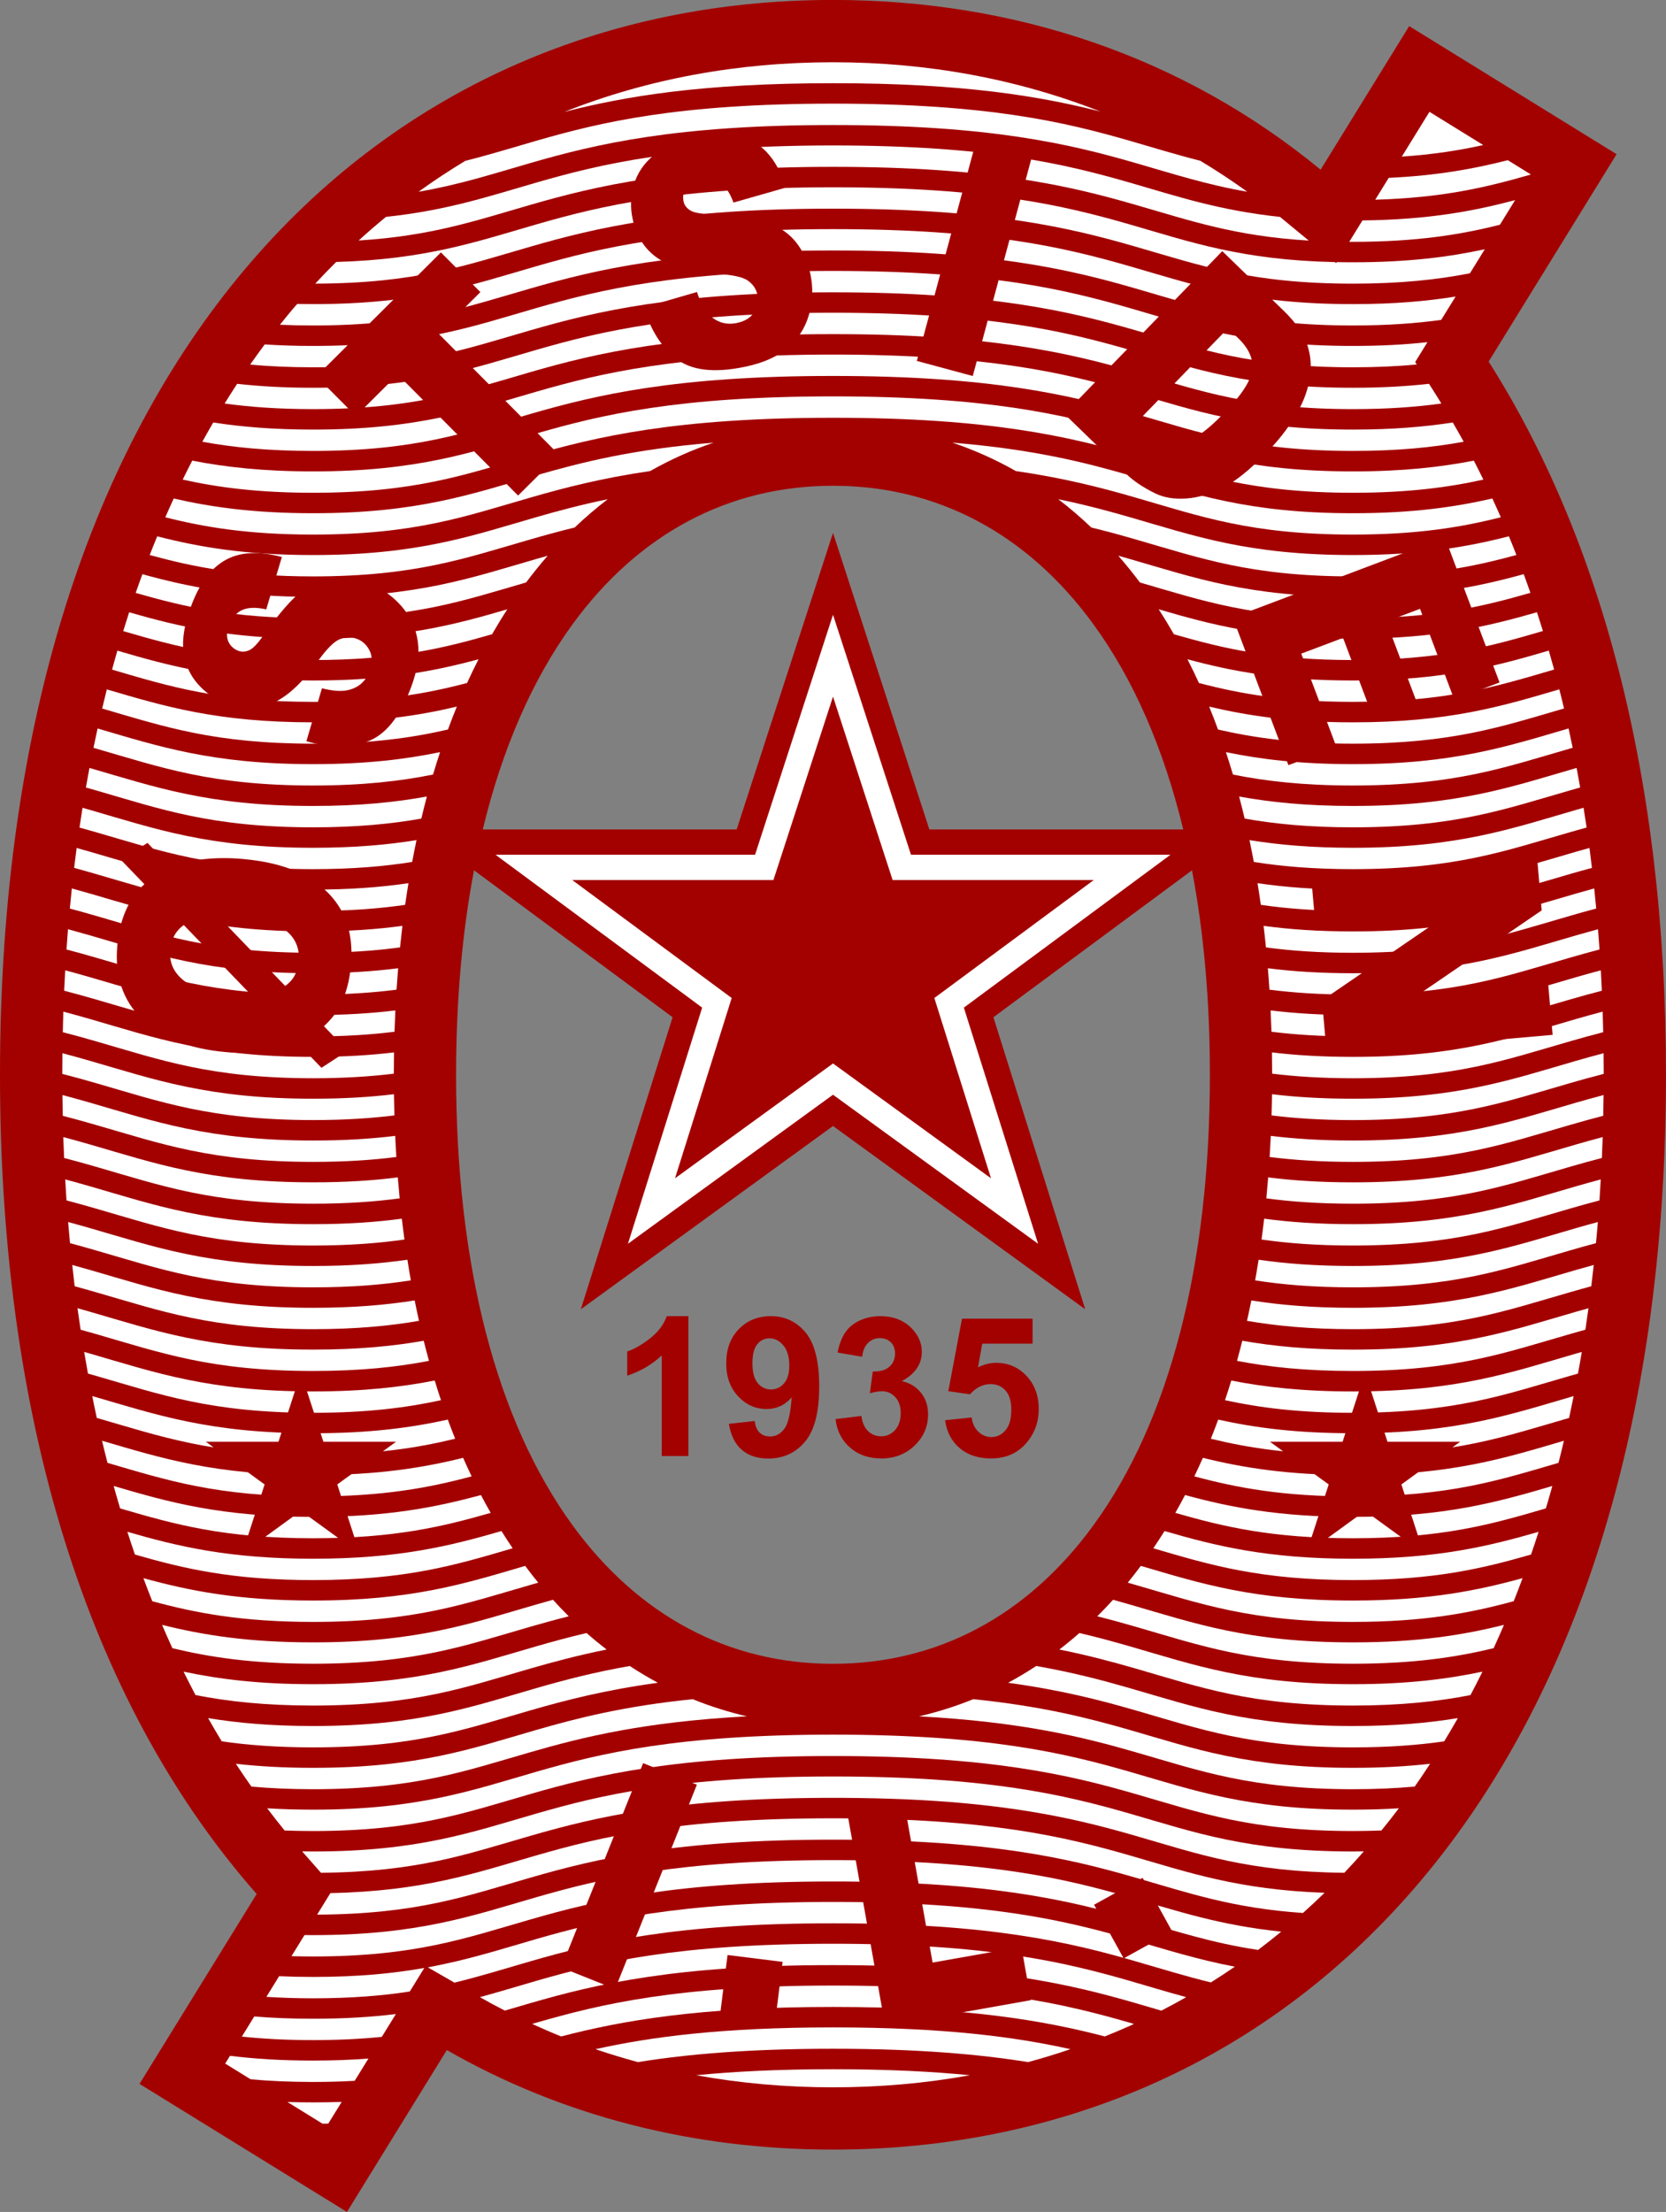 <?xml version="1.0" encoding="UTF-8"?>
<svg xmlns="http://www.w3.org/2000/svg" xmlns:xlink="http://www.w3.org/1999/xlink" width="289.09pt" height="383.67pt" viewBox="0 0 289.09 383.67" version="1.1">
<rect x="0" y="0" width="289.09" height="383.67" fill="#808080" stroke="none"/>
<defs>
<clipPath id="clip1">
  <path d="M 0 0 L 289.09 0 L 289.09 383.672 L 0 383.672 Z M 0 0 "/>
</clipPath>
</defs>
<g id="surface1">
<g clip-path="url(#clip1)" clip-rule="nonzero">
<path style=" stroke:none;fill-rule:nonzero;fill:rgb(63.867%,0%,0%);fill-opacity:1;" d="M 189.703 264.609 C 178.246 280.301 162.633 288.594 144.543 288.594 C 126.457 288.594 110.84 280.301 99.383 264.609 C 86.141 246.473 79.141 219.438 79.141 186.426 C 79.141 173.648 80.195 161.77 82.246 150.953 L 116.715 176.445 L 100.789 227.098 L 144.547 195.309 L 188.309 227.098 L 172.379 176.445 L 206.84 150.957 C 208.895 161.773 209.945 173.648 209.945 186.426 C 209.945 219.438 202.949 246.473 189.703 264.609 M 99.383 108.242 C 110.84 92.551 126.457 84.258 144.543 84.258 C 162.633 84.258 178.246 92.551 189.703 108.242 C 196.68 117.793 201.918 129.812 205.32 143.871 L 161.266 143.871 L 144.547 92.43 L 127.828 143.871 L 83.77 143.871 C 87.168 129.812 92.41 117.793 99.383 108.242 M 258.312 62.715 L 280.516 26.746 L 244.527 4.531 L 229.156 29.434 C 205.367 9.863 176.145 -0.008 144.543 -0.008 C 64.715 -0.008 0 62.902 0 186.426 C 0 249.902 17.094 297.371 44.539 328.52 L 24.211 361.457 L 60.203 383.672 L 77.535 355.59 C 97.566 367.074 120.359 372.855 144.543 372.855 C 224.371 372.855 289.086 309.949 289.086 186.426 C 289.086 134.363 277.59 93.07 258.312 62.715 "/>
</g>
<path style=" stroke:none;fill-rule:nonzero;fill:rgb(100%,100%,100%);fill-opacity:1;" d="M 233.266 324.844 C 216.496 324.66 208.035 321.598 196.996 318.418 C 185.645 315.137 171.789 311.836 144.543 311.844 C 117.297 311.836 103.445 315.137 92.09 318.418 C 81.023 321.605 72.551 324.676 55.699 324.844 L 52.648 321.379 C 52.574 321.297 52.508 321.211 52.434 321.125 C 53.059 321.137 53.684 321.145 54.328 321.145 C 72.523 321.156 81.883 317.801 93.074 314.57 C 104.273 311.348 117.543 308.145 144.543 308.137 C 171.543 308.145 184.816 311.348 196.016 314.57 C 207.207 317.801 216.562 321.156 234.758 321.145 L 234.863 321.145 C 235.477 321.145 236.066 321.137 236.66 321.125 C 235.547 322.395 234.418 323.633 233.266 324.844 "/>
<path style=" stroke:none;fill-rule:nonzero;fill:rgb(100%,100%,100%);fill-opacity:1;" d="M 196.352 351.258 C 194.82 351.949 193.27 352.602 191.707 353.227 C 181.207 350.492 167.723 348.105 144.543 348.113 C 121.355 348.105 107.871 350.496 97.371 353.23 C 95.672 352.547 94 351.816 92.336 351.055 C 92.582 350.98 92.824 350.91 93.074 350.84 C 104.273 347.613 117.543 344.41 144.543 344.402 C 171.543 344.41 184.812 347.613 196.016 350.84 C 196.27 350.91 196.52 350.984 196.77 351.059 C 196.633 351.125 196.492 351.195 196.352 351.258 "/>
<path style=" stroke:none;fill-rule:nonzero;fill:rgb(100%,100%,100%);fill-opacity:1;" d="M 185.75 355.438 C 183.328 356.258 180.883 357.008 178.398 357.68 C 169.828 356.301 159.102 355.363 144.543 355.367 C 129.988 355.363 119.262 356.301 110.691 357.68 C 108.207 357.008 105.754 356.262 103.336 355.438 C 112.879 353.316 125.176 351.664 144.543 351.66 C 163.906 351.664 176.207 353.316 185.75 355.438 "/>
<path style=" stroke:none;fill-rule:nonzero;fill:rgb(100%,100%,100%);fill-opacity:1;" d="M 196.996 347.434 C 185.645 344.152 171.789 340.852 144.543 340.859 C 117.297 340.852 103.441 344.152 92.09 347.434 C 90.547 347.875 89.062 348.316 87.594 348.746 C 86.141 347.996 84.695 347.227 83.27 346.414 C 86.562 345.523 89.734 344.547 93.074 343.582 C 104.273 340.363 117.543 337.16 144.543 337.152 C 171.543 337.16 184.812 340.363 196.016 343.582 C 199.355 344.551 202.539 345.523 205.84 346.414 C 204.418 347.227 202.977 348.004 201.516 348.754 C 200.039 348.32 198.547 347.879 196.996 347.434 "/>
<path style=" stroke:none;fill-rule:nonzero;fill:rgb(100%,100%,100%);fill-opacity:1;" d="M 66.25 353.305 C 62.734 353.656 58.828 353.863 54.328 353.867 C 49.645 353.863 45.598 353.641 41.969 353.254 L 44.121 349.766 C 47.215 350.02 50.582 350.16 54.328 350.156 C 59.828 350.16 64.516 349.859 68.695 349.344 L 68.344 349.914 "/>
<path style=" stroke:none;fill-rule:nonzero;fill:rgb(100%,100%,100%);fill-opacity:1;" d="M 55.965 368.363 L 49.871 364.598 C 51.297 364.645 52.781 364.668 54.328 364.668 L 54.422 364.668 C 56.121 364.668 57.738 364.637 59.289 364.582 L 56.965 368.348 C 56.637 368.355 56.297 368.355 55.965 368.363 "/>
<path style=" stroke:none;fill-rule:nonzero;fill:rgb(100%,100%,100%);fill-opacity:1;" d="M 54.328 361.125 C 50.289 361.117 46.727 360.957 43.492 360.664 L 39.078 357.938 L 39.91 356.59 C 44.102 357.109 48.809 357.418 54.328 357.414 C 57.836 357.418 61.004 357.289 63.93 357.066 L 61.547 360.926 C 59.309 361.051 56.918 361.121 54.328 361.125 "/>
<path style=" stroke:none;fill-rule:nonzero;fill:rgb(100%,100%,100%);fill-opacity:1;" d="M 46.223 346.363 L 48.434 342.781 C 50.297 342.863 52.25 342.906 54.328 342.906 L 54.422 342.906 C 62.148 342.906 68.273 342.297 73.629 341.348 L 71.109 345.434 C 66.387 346.164 61.004 346.609 54.328 346.617 C 51.395 346.613 48.715 346.52 46.223 346.363 "/>
<path style=" stroke:none;fill-rule:nonzero;fill:rgb(100%,100%,100%);fill-opacity:1;" d="M 196.996 340.18 C 185.645 336.898 171.789 333.598 144.543 333.605 C 117.297 333.598 103.441 336.898 92.09 340.18 C 87.492 341.504 83.344 342.809 78.852 343.895 L 74.23 341.242 C 81.172 339.969 86.84 338.129 93.074 336.328 C 104.273 333.109 117.543 329.906 144.543 329.898 C 171.543 329.906 184.812 333.109 196.016 336.328 C 202.07 338.078 207.598 339.863 214.27 341.129 C 212.902 342.07 211.52 342.98 210.113 343.859 C 205.672 342.781 201.551 341.492 196.996 340.18 "/>
<path style=" stroke:none;fill-rule:nonzero;fill:rgb(100%,100%,100%);fill-opacity:1;" d="M 196.996 332.926 C 185.645 329.645 171.789 326.344 144.543 326.352 C 117.297 326.344 103.441 329.645 92.09 332.926 C 80.727 336.195 72.102 339.348 54.328 339.359 C 53.027 339.359 51.789 339.336 50.582 339.305 L 52.84 335.645 C 53.332 335.648 53.824 335.652 54.328 335.652 L 54.422 335.652 C 72.559 335.652 81.898 332.305 93.074 329.078 C 104.273 325.855 117.543 322.652 144.543 322.645 C 171.543 322.652 184.812 325.855 196.016 329.078 C 204.336 331.48 211.648 333.949 222.328 335.051 C 221.008 336.141 219.664 337.195 218.305 338.223 C 210.293 337.016 204.188 334.996 196.996 332.926 "/>
<path style=" stroke:none;fill-rule:nonzero;fill:rgb(100%,100%,100%);fill-opacity:1;" d="M 196.996 325.672 C 185.645 322.391 171.789 319.09 144.543 319.098 C 117.297 319.09 103.441 322.391 92.09 325.672 C 80.879 328.898 72.324 332.012 55.027 332.102 L 57.332 328.367 C 73.586 328.027 82.516 324.871 93.074 321.824 C 104.273 318.602 117.543 315.398 144.543 315.391 C 171.543 315.398 184.812 318.602 196.016 321.824 C 206.152 324.75 214.785 327.777 229.844 328.312 C 228.613 329.512 227.363 330.68 226.094 331.816 C 213.84 330.969 206.34 328.363 196.996 325.672 "/>
<path style=" stroke:none;fill-rule:nonzero;fill:rgb(100%,100%,100%);fill-opacity:1;" d="M 234.758 317.602 C 216.984 317.586 208.359 314.438 196.996 311.164 C 185.645 307.883 171.789 304.582 144.543 304.59 C 117.297 304.582 103.445 307.883 92.09 311.164 C 80.727 314.438 72.102 317.586 54.328 317.602 C 52.598 317.598 50.953 317.566 49.387 317.508 C 48.359 316.246 47.355 314.965 46.367 313.66 C 48.832 313.809 51.469 313.891 54.328 313.891 C 72.523 313.902 81.883 310.547 93.074 307.316 C 104.273 304.09 117.543 300.891 144.543 300.879 C 171.543 300.891 184.816 304.09 196.016 307.316 C 207.207 310.547 216.562 313.902 234.758 313.891 L 234.852 313.891 C 237.68 313.891 240.293 313.809 242.734 313.656 C 241.746 314.965 240.734 316.246 239.707 317.508 C 238.137 317.566 236.492 317.598 234.758 317.602 "/>
<path style=" stroke:none;fill-rule:nonzero;fill:rgb(100%,100%,100%);fill-opacity:1;" d="M 51.57 52.723 C 52.469 52.738 53.383 52.75 54.328 52.75 C 72.523 52.762 81.883 49.406 93.074 46.176 C 104.273 42.949 117.543 39.746 144.543 39.742 C 171.543 39.746 184.816 42.949 196.016 46.176 C 207.207 49.406 216.562 52.762 234.758 52.75 L 234.863 52.75 C 241.883 52.75 247.578 52.242 252.578 51.441 L 250.078 55.488 C 245.707 56.09 240.754 56.453 234.758 56.457 C 216.984 56.445 208.359 53.297 196.996 50.023 C 185.645 46.742 171.789 43.441 144.543 43.449 C 117.297 43.441 103.445 46.742 92.09 50.023 C 80.727 53.297 72.102 56.445 54.328 56.457 C 52.293 56.457 50.387 56.41 48.574 56.332 C 49.246 55.492 49.922 54.656 50.609 53.836 C 50.926 53.457 51.25 53.094 51.57 52.723 "/>
<path style=" stroke:none;fill-rule:nonzero;fill:rgb(100%,100%,100%);fill-opacity:1;" d="M 58.332 45.438 C 73.957 44.996 82.734 41.906 93.074 38.922 C 104.273 35.695 117.543 32.492 144.543 32.484 C 171.543 32.492 184.812 35.695 196.016 38.922 C 206.547 41.961 215.453 45.113 231.633 45.461 L 231.848 45.637 L 231.953 45.465 C 232.867 45.484 233.797 45.496 234.758 45.492 L 234.863 45.492 C 244.363 45.492 251.441 44.574 257.645 43.234 L 255.07 47.402 C 249.504 48.492 243.152 49.199 234.758 49.203 C 216.984 49.191 208.359 46.043 196.996 42.77 C 185.645 39.488 171.789 36.188 144.543 36.195 C 117.297 36.188 103.441 39.488 92.09 42.77 C 80.809 46.02 72.219 49.148 54.703 49.199 C 55.891 47.914 57.102 46.664 58.332 45.438 "/>
<path style=" stroke:none;fill-rule:nonzero;fill:rgb(100%,100%,100%);fill-opacity:1;" d="M 93.074 24.414 C 104.273 21.191 117.543 17.988 144.543 17.977 C 171.543 17.988 184.816 21.191 196.016 24.414 C 200.168 25.613 204.07 26.828 208.266 27.883 C 211.055 29.555 213.777 31.348 216.426 33.258 C 209.312 32.031 203.617 30.168 196.996 28.262 C 185.645 24.98 171.789 21.68 144.543 21.688 C 117.297 21.68 103.445 24.98 92.09 28.262 C 85.461 30.172 79.754 32.035 72.625 33.262 C 75.258 31.359 77.961 29.574 80.734 27.902 C 84.961 26.844 88.891 25.621 93.074 24.414 "/>
<path style=" stroke:none;fill-rule:nonzero;fill:rgb(100%,100%,100%);fill-opacity:1;" d="M 93.074 31.668 C 104.273 28.441 117.543 25.238 144.543 25.23 C 171.543 25.238 184.816 28.441 196.016 31.668 C 204.277 34.055 211.543 36.504 222.098 37.621 C 222.16 37.672 222.227 37.723 222.293 37.773 L 227.098 41.73 C 214.242 40.957 206.594 38.277 196.996 35.516 C 185.645 32.234 171.789 28.934 144.543 28.941 C 117.297 28.934 103.445 32.234 92.09 35.516 C 82.551 38.262 74.941 40.922 62.234 41.715 C 63.785 40.301 65.367 38.938 66.977 37.617 C 77.539 36.504 84.809 34.055 93.074 31.668 "/>
<path style=" stroke:none;fill-rule:nonzero;fill:rgb(100%,100%,100%);fill-opacity:1;" d="M 265.648 30.266 L 265.648 30.27 C 257.965 32.48 250.41 34.301 238.637 34.641 L 240.977 30.848 C 249.398 30.457 255.789 29.277 261.633 27.785 "/>
<path style=" stroke:none;fill-rule:nonzero;fill:rgb(100%,100%,100%);fill-opacity:1;" d="M 236.418 38.234 C 247.848 38.109 255.711 36.617 262.906 34.711 L 260.27 38.984 C 253.402 40.707 245.867 41.941 234.758 41.949 C 234.543 41.949 234.336 41.945 234.125 41.945 "/>
<path style=" stroke:none;fill-rule:nonzero;fill:rgb(100%,100%,100%);fill-opacity:1;" d="M 54.328 60.004 L 54.422 60.004 C 72.559 60.004 81.898 56.656 93.074 53.43 C 104.273 50.207 117.543 47.004 144.543 46.992 C 171.543 47.004 184.812 50.207 196.016 53.43 C 207.207 56.66 216.562 60.016 234.758 60.004 C 239.641 60.008 243.879 59.766 247.695 59.352 L 245.566 62.801 L 245.84 63.227 C 242.539 63.531 238.902 63.707 234.758 63.711 C 216.984 63.699 208.359 60.551 196.996 57.277 C 185.645 53.996 171.789 50.695 144.543 50.703 C 117.297 50.695 103.441 53.996 92.09 57.277 C 80.727 60.551 72.102 63.699 54.328 63.711 C 50.254 63.707 46.668 63.539 43.41 63.242 C 44.238 62.059 45.078 60.891 45.934 59.742 C 48.523 59.91 51.301 60.008 54.328 60.004 "/>
<path style=" stroke:none;fill-rule:nonzero;fill:rgb(100%,100%,100%);fill-opacity:1;" d="M 54.328 67.258 C 72.523 67.27 81.883 63.914 93.074 60.684 C 104.273 57.461 117.543 54.258 144.543 54.246 C 171.543 54.258 184.812 57.461 196.016 60.684 C 207.207 63.914 216.562 67.27 234.758 67.258 L 234.852 67.258 C 239.809 67.258 244.105 67.004 247.965 66.574 L 249.195 68.508 C 249.504 68.996 249.805 69.496 250.113 69.992 C 245.734 70.598 240.77 70.961 234.758 70.965 C 216.984 70.953 208.359 67.805 196.996 64.531 C 185.645 61.25 171.789 57.949 144.543 57.957 C 117.297 57.949 103.441 61.25 92.09 64.531 C 80.727 67.805 72.102 70.953 54.328 70.965 C 48.32 70.961 43.355 70.598 38.977 69.992 C 39.691 68.84 40.414 67.699 41.152 66.574 C 45.031 67.008 49.344 67.262 54.328 67.258 "/>
<path style=" stroke:none;fill-rule:nonzero;fill:rgb(100%,100%,100%);fill-opacity:1;" d="M 54.328 74.512 C 72.523 74.523 81.883 71.168 93.074 67.938 C 104.273 64.715 117.543 61.512 144.543 61.5 C 171.543 61.512 184.812 64.715 196.016 67.938 C 207.207 71.168 216.562 74.523 234.758 74.512 L 234.863 74.512 C 241.652 74.512 247.207 74.039 252.09 73.281 C 252.734 74.383 253.367 75.496 253.984 76.621 C 248.68 77.594 242.613 78.215 234.758 78.219 C 216.984 78.207 208.359 75.059 196.996 71.785 C 185.645 68.504 171.789 65.203 144.543 65.211 C 117.297 65.203 103.441 68.504 92.09 71.785 C 80.727 75.059 72.102 78.207 54.328 78.219 C 46.477 78.215 40.414 77.594 35.109 76.625 C 35.73 75.496 36.359 74.387 37.004 73.281 C 41.91 74.043 47.492 74.516 54.328 74.512 "/>
<path style=" stroke:none;fill-rule:nonzero;fill:rgb(100%,100%,100%);fill-opacity:1;" d="M 54.328 81.766 C 72.523 81.777 81.883 78.422 93.074 75.191 C 104.273 71.965 117.543 68.766 144.543 68.754 C 171.543 68.766 184.812 71.965 196.016 75.191 C 207.207 78.422 216.562 81.777 234.758 81.766 L 234.863 81.766 C 243.402 81.766 249.992 81.023 255.742 79.898 C 256.305 80.98 256.852 82.078 257.398 83.188 C 251.266 84.547 244.344 85.469 234.758 85.473 C 216.984 85.461 208.359 82.312 196.996 79.039 C 185.645 75.758 171.789 72.457 144.543 72.465 C 117.297 72.457 103.441 75.758 92.09 79.039 C 80.727 82.312 72.102 85.461 54.328 85.473 C 44.746 85.469 37.828 84.547 31.703 83.188 C 32.242 82.082 32.797 80.984 33.359 79.898 C 39.129 81.027 45.746 81.77 54.328 81.766 "/>
<path style=" stroke:none;fill-rule:nonzero;fill:rgb(100%,100%,100%);fill-opacity:1;" d="M 220.746 186.23 C 220.746 184.988 220.734 183.762 220.715 182.543 C 224.812 183.035 229.402 183.32 234.758 183.32 L 234.852 183.32 C 252.988 183.32 262.328 179.973 273.5 176.746 C 274.984 176.316 276.512 175.891 278.098 175.473 C 278.137 176.656 278.168 177.844 278.195 179.035 C 276.211 179.547 274.332 180.07 272.52 180.594 C 261.156 183.863 252.531 187.016 234.758 187.027 C 229.352 187.023 224.797 186.73 220.746 186.23 "/>
<path style=" stroke:none;fill-rule:nonzero;fill:rgb(100%,100%,100%);fill-opacity:1;" d="M 270.578 119.57 C 270.855 120.668 271.133 121.773 271.395 122.887 C 260.574 126.039 251.941 128.984 234.758 128.996 C 224.773 128.992 217.676 127.992 211.355 126.539 C 210.859 125.188 210.348 123.863 209.816 122.562 C 216.535 124.156 224.141 125.297 234.758 125.289 L 234.863 125.289 C 251.387 125.289 260.613 122.504 270.578 119.57 "/>
<path style=" stroke:none;fill-rule:nonzero;fill:rgb(100%,100%,100%);fill-opacity:1;" d="M 77.73 126.539 C 71.41 127.992 64.316 128.992 54.328 128.996 C 37.164 128.984 28.531 126.047 17.727 122.898 C 17.988 121.785 18.258 120.676 18.535 119.578 C 28.512 122.516 37.754 125.301 54.328 125.289 C 64.945 125.297 72.555 124.156 79.273 122.562 C 78.738 123.863 78.227 125.188 77.73 126.539 "/>
<path style=" stroke:none;fill-rule:nonzero;fill:rgb(100%,100%,100%);fill-opacity:1;" d="M 81.84 256.082 C 74.418 258.07 66.527 259.559 54.328 259.566 C 37.66 259.559 29.035 256.781 18.652 253.738 C 18.328 252.469 18.008 251.191 17.703 249.902 C 28.004 252.93 37.293 255.867 54.328 255.859 L 54.422 255.859 C 65.57 255.859 73.391 254.594 80.363 252.867 C 80.84 253.961 81.336 255.027 81.84 256.082 "/>
<path style=" stroke:none;fill-rule:nonzero;fill:rgb(100%,100%,100%);fill-opacity:1;" d="M 54.328 263.113 L 54.422 263.113 C 67.242 263.113 75.668 261.441 83.453 259.32 C 84.004 260.375 84.57 261.402 85.145 262.414 C 76.676 264.848 68.348 266.812 54.328 266.82 C 38.844 266.809 30.301 264.414 20.844 261.637 C 20.457 260.352 20.086 259.055 19.723 257.75 C 29.258 260.559 38.41 263.121 54.328 263.113 "/>
<path style=" stroke:none;fill-rule:nonzero;fill:rgb(100%,100%,100%);fill-opacity:1;" d="M 205.637 259.32 C 213.441 261.445 221.887 263.121 234.758 263.109 C 250.676 263.121 259.832 260.555 269.367 257.75 C 269.004 259.055 268.629 260.348 268.246 261.637 C 258.785 264.414 250.246 266.809 234.758 266.82 C 220.742 266.812 212.41 264.848 203.945 262.414 C 204.52 261.402 205.086 260.375 205.637 259.32 "/>
<path style=" stroke:none;fill-rule:nonzero;fill:rgb(100%,100%,100%);fill-opacity:1;" d="M 234.758 259.566 C 222.559 259.559 214.672 258.07 207.246 256.082 C 207.75 255.027 208.246 253.961 208.727 252.867 C 215.715 254.598 223.562 255.863 234.758 255.855 C 251.789 255.867 261.078 252.93 271.375 249.906 C 271.07 251.191 270.758 252.469 270.434 253.738 C 260.051 256.781 251.43 259.555 234.758 259.566 "/>
<path style=" stroke:none;fill-rule:nonzero;fill:rgb(100%,100%,100%);fill-opacity:1;" d="M 272.52 173.34 C 261.156 176.609 252.531 179.762 234.758 179.773 C 229.301 179.77 224.703 179.469 220.629 178.961 C 220.59 177.715 220.539 176.484 220.48 175.262 C 224.637 175.77 229.301 176.066 234.758 176.062 C 252.953 176.078 262.309 172.723 273.5 169.492 C 274.887 169.094 276.312 168.695 277.781 168.305 C 277.848 169.477 277.902 170.66 277.957 171.844 C 276.059 172.336 274.258 172.836 272.52 173.34 "/>
<path style=" stroke:none;fill-rule:nonzero;fill:rgb(100%,100%,100%);fill-opacity:1;" d="M 272.52 166.086 C 261.156 169.359 252.531 172.508 234.758 172.52 C 229.145 172.516 224.441 172.199 220.277 171.664 C 220.199 170.414 220.105 169.176 220.004 167.945 C 224.277 168.492 229.09 168.816 234.758 168.812 C 252.953 168.824 262.309 165.469 273.5 162.238 C 274.73 161.883 275.996 161.531 277.289 161.18 C 277.387 162.348 277.477 163.516 277.555 164.691 C 275.805 165.148 274.137 165.617 272.52 166.086 "/>
<path style=" stroke:none;fill-rule:nonzero;fill:rgb(100%,100%,100%);fill-opacity:1;" d="M 272.52 158.832 C 261.156 162.105 252.531 165.258 234.758 165.266 C 228.867 165.262 223.984 164.914 219.672 164.332 C 219.547 163.07 219.41 161.828 219.262 160.594 C 223.723 161.199 228.758 161.562 234.758 161.559 L 234.863 161.559 C 252.988 161.559 262.328 158.211 273.5 154.984 C 274.523 154.691 275.57 154.398 276.633 154.105 C 276.754 155.262 276.871 156.426 276.98 157.59 C 275.438 158 273.953 158.414 272.52 158.832 "/>
<path style=" stroke:none;fill-rule:nonzero;fill:rgb(100%,100%,100%);fill-opacity:1;" d="M 272.52 151.578 C 261.156 154.852 252.531 158 234.758 158.012 C 228.461 158.008 223.316 157.609 218.785 156.949 C 218.605 155.684 218.41 154.434 218.211 153.191 C 222.926 153.883 228.281 154.309 234.758 154.305 L 234.863 154.305 C 252.988 154.305 262.328 150.953 273.5 147.73 C 274.258 147.512 275.027 147.297 275.809 147.078 C 275.957 148.227 276.102 149.383 276.238 150.539 C 274.965 150.883 273.723 151.23 272.52 151.578 "/>
<path style=" stroke:none;fill-rule:nonzero;fill:rgb(100%,100%,100%);fill-opacity:1;" d="M 272.52 144.324 C 261.156 147.594 252.531 150.746 234.758 150.758 C 227.887 150.754 222.387 150.277 217.566 149.508 C 217.328 148.23 217.078 146.969 216.816 145.723 C 221.871 146.539 227.633 147.055 234.758 147.051 L 234.852 147.051 C 252.988 147.051 262.328 143.703 273.5 140.477 C 273.926 140.352 274.355 140.23 274.785 140.109 C 274.969 141.246 275.145 142.387 275.312 143.535 C 274.363 143.797 273.43 144.059 272.52 144.324 "/>
<path style=" stroke:none;fill-rule:nonzero;fill:rgb(100%,100%,100%);fill-opacity:1;" d="M 272.52 137.07 C 261.156 140.344 252.531 143.492 234.758 143.504 C 227.121 143.5 221.18 142.91 215.977 141.988 C 215.672 140.691 215.348 139.418 215.016 138.16 C 220.496 139.156 226.773 139.801 234.758 139.797 L 234.852 139.797 C 252.988 139.797 262.328 136.449 273.5 133.223 C 273.527 133.215 273.555 133.207 273.578 133.199 C 273.793 134.324 273.996 135.453 274.195 136.59 C 273.629 136.75 273.07 136.91 272.52 137.07 "/>
<path style=" stroke:none;fill-rule:nonzero;fill:rgb(100%,100%,100%);fill-opacity:1;" d="M 272.52 129.816 C 261.156 133.09 252.531 136.238 234.758 136.25 C 226.109 136.246 219.633 135.492 213.949 134.352 C 213.555 133.031 213.145 131.738 212.727 130.461 C 218.746 131.707 225.641 132.547 234.758 132.543 C 252.234 132.555 261.559 129.461 272.184 126.352 C 272.43 127.465 272.664 128.586 272.895 129.711 C 272.77 129.746 272.645 129.781 272.52 129.816 "/>
<path style=" stroke:none;fill-rule:nonzero;fill:rgb(100%,100%,100%);fill-opacity:1;" d="M 269.676 116.137 C 259.625 119.094 251.02 121.734 234.758 121.742 C 222.996 121.734 215.238 120.352 208.043 118.469 C 207.402 117.066 206.738 115.695 206.055 114.355 C 213.742 116.426 222.117 118.043 234.758 118.035 L 234.863 118.035 C 250.375 118.035 259.453 115.582 268.75 112.852 C 269.066 113.941 269.375 115.035 269.676 116.137 "/>
<path style=" stroke:none;fill-rule:nonzero;fill:rgb(100%,100%,100%);fill-opacity:1;" d="M 234.758 114.488 C 220.605 114.48 212.254 112.48 203.699 110.012 C 202.844 108.527 201.965 107.082 201.055 105.684 C 210.273 108.383 219.344 110.789 234.758 110.781 L 234.852 110.781 C 249.23 110.781 258.078 108.676 266.699 106.195 C 267.051 107.273 267.398 108.359 267.734 109.453 C 258.477 112.172 249.965 114.477 234.758 114.488 "/>
<path style=" stroke:none;fill-rule:nonzero;fill:rgb(100%,100%,100%);fill-opacity:1;" d="M 234.758 107.234 C 217.41 107.223 208.773 104.223 197.801 101.031 C 196.59 99.418 195.34 97.871 194.051 96.395 C 194.715 96.582 195.371 96.766 196.016 96.953 C 207.207 100.184 216.562 103.539 234.758 103.527 L 234.852 103.527 C 247.957 103.527 256.469 101.777 264.398 99.59 C 264.797 100.664 265.184 101.742 265.562 102.832 C 257.098 105.266 248.77 107.227 234.758 107.234 "/>
<path style=" stroke:none;fill-rule:nonzero;fill:rgb(100%,100%,100%);fill-opacity:1;" d="M 234.758 99.98 C 216.984 99.969 208.359 96.82 196.996 93.547 C 194.598 92.855 192.09 92.16 189.363 91.496 C 187.516 89.73 185.605 88.098 183.633 86.59 C 188.281 87.547 192.27 88.621 196.016 89.699 C 207.207 92.93 216.562 96.285 234.758 96.273 C 246.512 96.281 254.574 94.883 261.828 93.02 C 262.273 94.094 262.707 95.172 263.133 96.262 C 255.453 98.367 247.43 99.973 234.758 99.98 "/>
<path style=" stroke:none;fill-rule:nonzero;fill:rgb(100%,100%,100%);fill-opacity:1;" d="M 234.758 92.727 C 216.984 92.715 208.359 89.566 196.996 86.293 C 191.215 84.621 184.781 82.945 176.262 81.703 C 172.734 79.699 169.059 78.055 165.266 76.781 C 179.234 77.922 188.141 80.176 196.016 82.445 C 207.207 85.676 216.562 89.031 234.758 89.02 L 234.863 89.02 C 245.039 89.02 252.441 87.961 258.957 86.465 C 259.457 87.539 259.945 88.625 260.426 89.723 C 253.52 91.465 245.953 92.719 234.758 92.727 "/>
<path style=" stroke:none;fill-rule:nonzero;fill:rgb(100%,100%,100%);fill-opacity:1;" d="M 54.328 89.02 C 72.523 89.031 81.883 85.676 93.074 82.445 C 100.945 80.176 109.852 77.922 123.824 76.781 C 120.031 78.055 116.355 79.699 112.824 81.703 C 104.309 82.945 97.871 84.621 92.09 86.293 C 80.727 89.566 72.102 92.715 54.328 92.727 C 43.145 92.719 35.582 91.469 28.684 89.727 C 29.16 88.633 29.648 87.543 30.145 86.469 C 36.68 87.969 44.109 89.023 54.328 89.02 "/>
<path style=" stroke:none;fill-rule:nonzero;fill:rgb(100%,100%,100%);fill-opacity:1;" d="M 54.328 96.273 L 54.422 96.273 C 72.559 96.273 81.898 92.926 93.074 89.699 C 96.82 88.621 100.809 87.547 105.457 86.59 C 103.484 88.098 101.574 89.73 99.723 91.496 C 97 92.16 94.488 92.855 92.09 93.547 C 80.727 96.82 72.102 99.969 54.328 99.98 C 41.668 99.973 33.648 98.371 25.977 96.27 C 26.402 95.18 26.836 94.098 27.281 93.027 C 34.527 94.887 42.586 96.281 54.328 96.273 "/>
<path style=" stroke:none;fill-rule:nonzero;fill:rgb(100%,100%,100%);fill-opacity:1;" d="M 54.328 103.527 C 72.523 103.539 81.883 100.184 93.074 96.953 C 93.719 96.766 94.375 96.582 95.035 96.395 C 93.75 97.871 92.5 99.418 91.289 101.031 C 80.316 104.219 71.68 107.223 54.328 107.234 C 40.328 107.227 32.004 105.27 23.543 102.84 C 23.922 101.746 24.316 100.672 24.711 99.598 C 32.652 101.785 41.184 103.535 54.328 103.527 "/>
<path style=" stroke:none;fill-rule:nonzero;fill:rgb(100%,100%,100%);fill-opacity:1;" d="M 54.328 110.781 C 69.742 110.789 78.816 108.387 88.031 105.684 C 87.121 107.082 86.242 108.527 85.387 110.012 C 76.836 112.48 68.48 114.48 54.328 114.488 C 39.141 114.48 30.629 112.176 21.383 109.465 C 21.719 108.371 22.059 107.281 22.41 106.203 C 31.039 108.684 39.91 110.789 54.328 110.781 "/>
<path style=" stroke:none;fill-rule:nonzero;fill:rgb(100%,100%,100%);fill-opacity:1;" d="M 54.328 118.035 C 66.973 118.043 75.348 116.426 83.035 114.352 C 82.352 115.691 81.688 117.062 81.047 118.469 C 73.852 120.352 66.094 121.734 54.328 121.742 C 38.086 121.734 29.48 119.102 19.445 116.148 C 19.742 115.043 20.055 113.949 20.367 112.859 C 29.676 115.594 38.77 118.047 54.328 118.035 "/>
<path style=" stroke:none;fill-rule:nonzero;fill:rgb(100%,100%,100%);fill-opacity:1;" d="M 16.934 126.359 C 27.547 129.465 36.871 132.555 54.328 132.543 L 54.422 132.543 C 63.496 132.543 70.363 131.703 76.363 130.461 C 75.941 131.738 75.531 133.031 75.141 134.348 C 69.457 135.492 62.977 136.246 54.328 136.25 C 36.555 136.238 27.93 133.09 16.566 129.816 C 16.453 129.781 16.336 129.75 16.219 129.715 C 16.449 128.59 16.691 127.473 16.934 126.359 "/>
<path style=" stroke:none;fill-rule:nonzero;fill:rgb(100%,100%,100%);fill-opacity:1;" d="M 15.586 133.223 C 26.777 136.453 36.133 139.809 54.328 139.797 C 62.316 139.801 68.594 139.156 74.074 138.16 C 73.738 139.418 73.418 140.691 73.109 141.988 C 67.906 142.91 61.965 143.5 54.328 143.504 C 36.559 143.492 27.93 140.344 16.566 137.07 C 16.02 136.91 15.469 136.754 14.906 136.598 C 15.105 135.461 15.312 134.328 15.523 133.203 C 15.543 133.211 15.566 133.215 15.586 133.223 "/>
<path style=" stroke:none;fill-rule:nonzero;fill:rgb(100%,100%,100%);fill-opacity:1;" d="M 15.586 140.477 C 26.777 143.707 36.133 147.062 54.328 147.051 C 61.453 147.055 67.219 146.539 72.273 145.723 C 72.008 146.969 71.762 148.23 71.523 149.508 C 66.699 150.277 61.199 150.754 54.328 150.758 C 36.559 150.746 27.93 147.598 16.566 144.324 C 15.664 144.062 14.738 143.801 13.797 143.543 C 13.965 142.395 14.141 141.254 14.32 140.117 C 14.746 140.234 15.168 140.355 15.586 140.477 "/>
<path style=" stroke:none;fill-rule:nonzero;fill:rgb(100%,100%,100%);fill-opacity:1;" d="M 15.586 147.73 C 26.777 150.961 36.133 154.316 54.328 154.305 C 60.809 154.309 66.16 153.883 70.879 153.191 C 70.676 154.434 70.48 155.68 70.301 156.949 C 65.773 157.609 60.629 158.008 54.328 158.012 C 36.559 158 27.93 154.852 16.566 151.578 C 15.367 151.23 14.133 150.883 12.863 150.539 C 13 149.383 13.145 148.23 13.297 147.086 C 14.07 147.297 14.836 147.512 15.586 147.73 "/>
<path style=" stroke:none;fill-rule:nonzero;fill:rgb(100%,100%,100%);fill-opacity:1;" d="M 15.586 154.984 C 26.777 158.215 36.133 161.57 54.328 161.559 C 60.332 161.562 65.367 161.199 69.828 160.594 C 69.68 161.824 69.543 163.07 69.414 164.332 C 65.102 164.914 60.219 165.262 54.328 165.266 C 36.559 165.258 27.93 162.105 16.566 158.832 C 15.133 158.414 13.652 158.004 12.117 157.594 C 12.227 156.426 12.344 155.266 12.465 154.109 C 13.527 154.398 14.57 154.691 15.586 154.984 "/>
<path style=" stroke:none;fill-rule:nonzero;fill:rgb(100%,100%,100%);fill-opacity:1;" d="M 15.586 162.238 C 26.777 165.469 36.133 168.824 54.328 168.812 L 54.422 168.812 C 60.051 168.812 64.832 168.488 69.086 167.945 C 68.984 169.176 68.891 170.414 68.809 171.664 C 64.645 172.199 59.945 172.516 54.328 172.52 C 36.559 172.508 27.93 169.359 16.566 166.086 C 14.953 165.617 13.289 165.152 11.539 164.695 C 11.621 163.52 11.703 162.348 11.797 161.18 C 13.094 161.531 14.355 161.883 15.586 162.238 "/>
<path style=" stroke:none;fill-rule:nonzero;fill:rgb(100%,100%,100%);fill-opacity:1;" d="M 15.586 169.492 C 26.777 172.723 36.133 176.078 54.328 176.066 L 54.422 176.066 C 59.84 176.066 64.473 175.766 68.605 175.262 C 68.547 176.484 68.496 177.719 68.457 178.961 C 64.383 179.469 59.789 179.77 54.328 179.773 C 36.559 179.762 27.93 176.613 16.566 173.34 C 14.828 172.836 13.027 172.336 11.133 171.844 C 11.188 170.656 11.25 169.48 11.316 168.305 C 12.785 168.699 14.203 169.094 15.586 169.492 "/>
<path style=" stroke:none;fill-rule:nonzero;fill:rgb(100%,100%,100%);fill-opacity:1;" d="M 15.586 176.746 C 26.777 179.977 36.133 183.332 54.328 183.32 C 59.688 183.324 64.277 183.035 68.371 182.543 C 68.352 183.762 68.34 184.988 68.34 186.23 C 64.293 186.73 59.734 187.023 54.328 187.027 C 36.559 187.016 27.93 183.867 16.566 180.594 C 14.758 180.07 12.879 179.547 10.895 179.039 C 10.922 177.848 10.949 176.656 10.988 175.473 C 12.574 175.891 14.102 176.316 15.586 176.746 "/>
<path style=" stroke:none;fill-rule:nonzero;fill:rgb(100%,100%,100%);fill-opacity:1;" d="M 15.586 184 C 26.777 187.23 36.133 190.586 54.328 190.574 C 59.684 190.578 64.27 190.289 68.363 189.797 C 68.379 191.031 68.406 192.258 68.441 193.473 C 64.371 193.977 59.781 194.277 54.328 194.281 C 36.559 194.27 27.93 191.121 16.566 187.848 C 14.73 187.316 12.82 186.785 10.805 186.27 C 10.805 185.066 10.82 183.875 10.832 182.684 C 12.477 183.117 14.051 183.559 15.586 184 "/>
<path style=" stroke:none;fill-rule:nonzero;fill:rgb(100%,100%,100%);fill-opacity:1;" d="M 15.586 191.254 C 26.777 194.484 36.133 197.84 54.328 197.828 C 59.773 197.832 64.43 197.531 68.578 197.023 C 68.633 198.258 68.703 199.477 68.777 200.684 C 64.621 201.219 59.93 201.531 54.328 201.535 C 36.559 201.523 27.93 198.371 16.566 195.102 C 14.754 194.578 12.875 194.055 10.891 193.543 C 10.863 192.344 10.844 191.145 10.832 189.938 C 12.477 190.371 14.051 190.812 15.586 191.254 "/>
<path style=" stroke:none;fill-rule:nonzero;fill:rgb(100%,100%,100%);fill-opacity:1;" d="M 15.586 198.508 C 26.777 201.738 36.133 205.094 54.328 205.078 C 59.973 205.086 64.766 204.766 69.027 204.223 C 69.125 205.445 69.234 206.66 69.352 207.859 C 65.055 208.441 60.191 208.785 54.328 208.789 C 36.559 208.777 27.93 205.629 16.566 202.355 C 14.828 201.852 13.023 201.348 11.129 200.859 C 11.074 199.652 11.02 198.445 10.98 197.23 C 12.57 197.652 14.098 198.078 15.586 198.508 "/>
<path style=" stroke:none;fill-rule:nonzero;fill:rgb(100%,100%,100%);fill-opacity:1;" d="M 15.586 205.762 C 26.777 208.992 36.133 212.348 54.328 212.336 C 60.285 212.34 65.293 211.98 69.727 211.387 C 69.867 212.602 70.02 213.809 70.184 215 C 65.684 215.648 60.57 216.039 54.328 216.043 C 36.559 216.031 27.93 212.883 16.566 209.609 C 14.953 209.141 13.289 208.676 11.539 208.219 C 11.457 207.012 11.387 205.793 11.316 204.574 C 12.785 204.969 14.203 205.363 15.586 205.762 "/>
<path style=" stroke:none;fill-rule:nonzero;fill:rgb(100%,100%,100%);fill-opacity:1;" d="M 15.586 213.016 C 26.777 216.246 36.133 219.602 54.328 219.59 L 54.422 219.59 C 60.773 219.59 66.043 219.176 70.691 218.504 C 70.879 219.711 71.082 220.906 71.289 222.086 C 66.523 222.832 61.09 223.293 54.328 223.297 C 36.559 223.285 27.93 220.137 16.566 216.863 C 15.145 216.453 13.672 216.039 12.148 215.633 C 12.035 214.414 11.922 213.195 11.82 211.965 C 13.109 212.312 14.363 212.664 15.586 213.016 "/>
<path style=" stroke:none;fill-rule:nonzero;fill:rgb(100%,100%,100%);fill-opacity:1;" d="M 15.586 220.27 C 26.777 223.5 36.133 226.855 54.328 226.844 L 54.422 226.844 C 61.355 226.844 66.996 226.352 71.953 225.566 C 72.191 226.762 72.445 227.941 72.707 229.105 C 67.602 229.988 61.77 230.547 54.328 230.551 C 36.559 230.539 27.93 227.387 16.566 224.117 C 15.398 223.777 14.191 223.441 12.953 223.105 C 12.805 221.883 12.668 220.648 12.535 219.414 C 13.57 219.695 14.59 219.98 15.586 220.27 "/>
<path style=" stroke:none;fill-rule:nonzero;fill:rgb(100%,100%,100%);fill-opacity:1;" d="M 15.586 227.523 C 26.777 230.754 36.133 234.109 54.328 234.094 C 62.047 234.102 68.168 233.5 73.523 232.562 C 73.816 233.734 74.121 234.898 74.438 236.047 C 68.922 237.109 62.621 237.801 54.328 237.805 C 36.559 237.793 27.93 234.645 16.566 231.371 C 15.727 231.129 14.863 230.883 13.988 230.645 C 13.801 229.406 13.617 228.168 13.445 226.914 C 14.168 227.117 14.883 227.32 15.586 227.523 "/>
<path style=" stroke:none;fill-rule:nonzero;fill:rgb(100%,100%,100%);fill-opacity:1;" d="M 15.586 234.777 C 26.777 238.008 36.133 241.359 54.328 241.348 C 62.98 241.355 69.633 240.598 75.434 239.457 C 75.785 240.609 76.145 241.75 76.52 242.867 C 70.504 244.176 63.684 245.051 54.328 245.059 C 36.559 245.047 27.93 241.895 16.566 238.621 C 16.137 238.5 15.699 238.375 15.262 238.254 C 15.035 237.008 14.816 235.754 14.605 234.496 C 14.934 234.59 15.262 234.684 15.586 234.777 "/>
<path style=" stroke:none;fill-rule:nonzero;fill:rgb(100%,100%,100%);fill-opacity:1;" d="M 54.328 248.605 C 64.129 248.609 71.363 247.637 77.703 246.234 C 78.113 247.359 78.543 248.465 78.98 249.555 C 72.34 251.172 64.98 252.305 54.328 252.312 C 36.676 252.301 28.047 249.191 16.797 245.945 C 16.523 244.691 16.262 243.426 16.008 242.152 C 27.012 245.348 36.363 248.617 54.328 248.605 "/>
<path style=" stroke:none;fill-rule:nonzero;fill:rgb(100%,100%,100%);fill-opacity:1;" d="M 54.328 270.367 C 69.176 270.375 78.137 268.145 87.016 265.566 C 87.648 266.586 88.297 267.578 88.961 268.555 C 79.031 271.473 70.438 274.062 54.328 274.074 C 40.258 274.066 31.918 272.09 23.414 269.641 C 22.965 268.34 22.527 267.023 22.102 265.699 C 30.828 268.219 39.738 270.375 54.328 270.367 "/>
<path style=" stroke:none;fill-rule:nonzero;fill:rgb(100%,100%,100%);fill-opacity:1;" d="M 54.328 277.617 C 71.465 277.633 80.762 274.656 91.133 271.609 C 91.871 272.605 92.625 273.578 93.395 274.52 C 92.957 274.645 92.52 274.77 92.09 274.895 C 80.727 278.168 72.102 281.316 54.328 281.328 C 41.914 281.32 33.965 279.781 26.426 277.738 C 25.898 276.418 25.383 275.086 24.883 273.738 C 32.777 275.906 41.281 277.629 54.328 277.617 "/>
<path style=" stroke:none;fill-rule:nonzero;fill:rgb(100%,100%,100%);fill-opacity:1;" d="M 54.328 284.875 C 72.523 284.887 81.883 281.531 93.074 278.301 C 94.012 278.027 94.977 277.758 95.953 277.488 C 96.848 278.477 97.762 279.434 98.691 280.355 C 96.359 280.938 94.18 281.543 92.09 282.145 C 80.727 285.422 72.102 288.57 54.328 288.582 C 43.805 288.574 36.492 287.469 29.914 285.887 C 29.301 284.555 28.703 283.203 28.121 281.84 C 35.156 283.594 43.039 284.883 54.328 284.875 "/>
<path style=" stroke:none;fill-rule:nonzero;fill:rgb(100%,100%,100%);fill-opacity:1;" d="M 54.328 292.129 L 54.422 292.129 C 72.559 292.129 81.898 288.781 93.074 285.555 C 95.797 284.77 98.648 283.988 101.785 283.254 C 102.926 284.258 104.086 285.211 105.266 286.117 C 100.27 287.121 96.027 288.266 92.09 289.398 C 80.727 292.676 72.102 295.824 54.328 295.836 C 45.887 295.828 39.512 295.113 33.926 294.016 C 33.219 292.68 32.527 291.324 31.852 289.953 C 37.977 291.25 44.984 292.137 54.328 292.129 "/>
<path style=" stroke:none;fill-rule:nonzero;fill:rgb(100%,100%,100%);fill-opacity:1;" d="M 54.328 299.383 L 54.422 299.383 C 72.559 299.383 81.898 296.035 93.074 292.809 C 97.809 291.445 102.922 290.09 109.277 288.973 C 110.871 290.023 112.5 290.988 114.16 291.883 C 104.973 293.141 98.168 294.898 92.09 296.656 C 80.727 299.93 72.102 303.078 54.328 303.09 C 48.086 303.086 42.977 302.691 38.473 302.043 C 37.668 300.719 36.883 299.371 36.109 298.012 C 41.23 298.855 47.074 299.387 54.328 299.383 "/>
<path style=" stroke:none;fill-rule:nonzero;fill:rgb(100%,100%,100%);fill-opacity:1;" d="M 54.328 306.637 L 54.422 306.637 C 72.559 306.637 81.898 303.289 93.074 300.062 C 100.242 297.996 108.273 295.945 120.203 294.73 C 123.258 295.973 126.398 296.961 129.613 297.707 C 111.82 298.66 101.152 301.289 92.09 303.91 C 80.727 307.184 72.102 310.332 54.328 310.348 C 50.34 310.344 46.824 310.176 43.621 309.891 C 42.707 308.59 41.805 307.277 40.926 305.934 C 44.859 306.379 49.25 306.641 54.328 306.637 "/>
<path style=" stroke:none;fill-rule:nonzero;fill:rgb(100%,100%,100%);fill-opacity:1;" d="M 234.758 310.348 C 216.984 310.332 208.359 307.184 196.996 303.91 C 187.934 301.289 177.27 298.66 159.473 297.707 C 162.688 296.961 165.828 295.973 168.883 294.73 C 180.812 295.945 188.844 297.996 196.016 300.062 C 207.207 303.293 216.562 306.648 234.758 306.637 C 239.836 306.641 244.223 306.375 248.156 305.934 C 247.281 307.27 246.398 308.594 245.488 309.891 C 242.277 310.176 238.758 310.344 234.758 310.348 "/>
<path style=" stroke:none;fill-rule:nonzero;fill:rgb(100%,100%,100%);fill-opacity:1;" d="M 234.758 303.09 C 216.984 303.078 208.359 299.93 196.996 296.656 C 190.918 294.898 184.113 293.141 174.93 291.883 C 176.59 290.988 178.215 290.023 179.812 288.973 C 186.168 290.09 191.281 291.445 196.016 292.809 C 207.207 296.039 216.562 299.395 234.758 299.383 C 242.012 299.387 247.855 298.855 252.973 298.012 C 252.199 299.375 251.41 300.719 250.602 302.043 C 246.105 302.695 240.996 303.086 234.758 303.09 "/>
<path style=" stroke:none;fill-rule:nonzero;fill:rgb(100%,100%,100%);fill-opacity:1;" d="M 234.758 295.836 C 216.984 295.824 208.359 292.676 196.996 289.398 C 193.059 288.266 188.816 287.121 183.82 286.117 C 185.004 285.211 186.164 284.258 187.301 283.254 C 190.438 283.988 193.289 284.77 196.016 285.555 C 207.207 288.785 216.562 292.141 234.758 292.129 C 244.102 292.133 251.113 291.25 257.242 289.953 C 256.566 291.324 255.871 292.68 255.164 294.02 C 249.574 295.113 243.199 295.828 234.758 295.836 "/>
<path style=" stroke:none;fill-rule:nonzero;fill:rgb(100%,100%,100%);fill-opacity:1;" d="M 234.758 288.582 C 216.984 288.57 208.359 285.422 196.996 282.145 C 194.906 281.543 192.727 280.938 190.398 280.355 C 191.328 279.434 192.242 278.48 193.137 277.488 C 194.113 277.758 195.074 278.027 196.016 278.301 C 207.207 281.531 216.562 284.887 234.758 284.875 L 234.863 284.875 C 246.102 284.875 253.961 283.586 260.973 281.84 C 260.391 283.203 259.793 284.551 259.18 285.887 C 252.602 287.469 245.285 288.574 234.758 288.582 "/>
<path style=" stroke:none;fill-rule:nonzero;fill:rgb(100%,100%,100%);fill-opacity:1;" d="M 234.758 281.328 C 216.984 281.316 208.359 278.168 196.996 274.895 C 196.566 274.77 196.129 274.645 195.691 274.52 C 196.461 273.578 197.215 272.605 197.957 271.609 C 208.328 274.656 217.625 277.633 234.758 277.617 L 234.852 277.617 C 247.848 277.621 256.328 275.898 264.203 273.738 C 263.703 275.086 263.191 276.418 262.664 277.734 C 255.125 279.781 247.172 281.32 234.758 281.328 "/>
<path style=" stroke:none;fill-rule:nonzero;fill:rgb(100%,100%,100%);fill-opacity:1;" d="M 234.758 274.074 C 218.652 274.062 210.059 271.473 200.129 268.555 C 200.789 267.578 201.441 266.586 202.074 265.566 C 210.949 268.145 219.91 270.375 234.758 270.367 L 234.852 270.367 C 249.391 270.367 258.277 268.215 266.984 265.699 C 266.559 267.023 266.121 268.34 265.672 269.641 C 257.168 272.09 248.828 274.066 234.758 274.074 "/>
<path style=" stroke:none;fill-rule:nonzero;fill:rgb(100%,100%,100%);fill-opacity:1;" d="M 272.273 245.949 C 261.031 249.195 252.402 252.301 234.758 252.312 C 224.109 252.305 216.746 251.172 210.109 249.559 C 210.547 248.469 210.973 247.363 211.387 246.238 C 217.727 247.637 224.961 248.609 234.758 248.602 L 234.863 248.602 C 252.754 248.602 262.086 245.344 273.066 242.156 C 272.809 243.43 272.547 244.691 272.273 245.949 "/>
<path style=" stroke:none;fill-rule:nonzero;fill:rgb(100%,100%,100%);fill-opacity:1;" d="M 272.52 238.621 C 261.156 241.895 252.531 245.047 234.758 245.059 C 225.402 245.055 218.586 244.176 212.566 242.871 C 212.941 241.75 213.305 240.609 213.656 239.461 C 219.457 240.602 226.105 241.355 234.758 241.352 L 234.852 241.352 C 252.988 241.352 262.328 238.004 273.5 234.777 C 273.824 234.684 274.152 234.59 274.48 234.496 C 274.27 235.758 274.047 237.008 273.816 238.254 C 273.383 238.379 272.945 238.5 272.52 238.621 "/>
<path style=" stroke:none;fill-rule:nonzero;fill:rgb(100%,100%,100%);fill-opacity:1;" d="M 272.52 231.371 C 261.156 234.641 252.531 237.793 234.758 237.805 C 226.469 237.801 220.168 237.109 214.648 236.047 C 214.969 234.898 215.273 233.734 215.566 232.559 C 220.918 233.5 227.043 234.102 234.758 234.098 L 234.852 234.098 C 252.988 234.098 262.328 230.746 273.5 227.52 C 274.203 227.32 274.918 227.117 275.637 226.918 C 275.465 228.164 275.289 229.406 275.102 230.641 C 274.227 230.883 273.359 231.129 272.52 231.371 "/>
<path style=" stroke:none;fill-rule:nonzero;fill:rgb(100%,100%,100%);fill-opacity:1;" d="M 272.52 224.117 C 261.156 227.387 252.531 230.539 234.758 230.551 C 227.32 230.547 221.488 229.988 216.383 229.105 C 216.645 227.938 216.898 226.762 217.137 225.566 C 222.113 226.355 227.785 226.848 234.758 226.844 C 252.953 226.852 262.309 223.5 273.5 220.27 C 274.496 219.98 275.516 219.695 276.551 219.414 C 276.418 220.652 276.273 221.883 276.125 223.105 C 274.891 223.441 273.688 223.777 272.52 224.117 "/>
<path style=" stroke:none;fill-rule:nonzero;fill:rgb(100%,100%,100%);fill-opacity:1;" d="M 272.52 216.863 C 261.156 220.137 252.531 223.285 234.758 223.297 C 227.996 223.293 222.566 222.832 217.797 222.086 C 218.008 220.902 218.207 219.711 218.398 218.504 C 223.07 219.18 228.367 219.59 234.758 219.59 C 252.953 219.602 262.309 216.246 273.5 213.016 C 274.723 212.66 275.98 212.312 277.266 211.965 C 277.168 213.195 277.055 214.414 276.938 215.633 C 275.414 216.039 273.941 216.449 272.52 216.863 "/>
<path style=" stroke:none;fill-rule:nonzero;fill:rgb(100%,100%,100%);fill-opacity:1;" d="M 272.52 209.609 C 261.156 212.883 252.531 216.031 234.758 216.043 C 228.516 216.039 223.406 215.648 218.906 215 C 219.07 213.805 219.219 212.602 219.359 211.387 C 223.797 211.98 228.801 212.34 234.758 212.336 L 234.863 212.336 C 252.988 212.336 262.328 208.988 273.5 205.762 C 274.883 205.363 276.305 204.965 277.77 204.574 C 277.699 205.797 277.625 207.008 277.543 208.215 C 275.797 208.676 274.133 209.141 272.52 209.609 "/>
<path style=" stroke:none;fill-rule:nonzero;fill:rgb(100%,100%,100%);fill-opacity:1;" d="M 272.52 202.355 C 261.156 205.629 252.531 208.777 234.758 208.789 C 228.898 208.785 224.035 208.441 219.738 207.859 C 219.855 206.66 219.961 205.445 220.059 204.223 C 224.32 204.762 229.113 205.086 234.758 205.082 L 234.863 205.082 C 252.988 205.082 262.328 201.73 273.5 198.508 C 274.988 198.078 276.516 197.652 278.105 197.23 C 278.066 198.445 278.016 199.652 277.961 200.855 C 276.062 201.348 274.262 201.852 272.52 202.355 "/>
<path style=" stroke:none;fill-rule:nonzero;fill:rgb(100%,100%,100%);fill-opacity:1;" d="M 272.52 195.102 C 261.156 198.371 252.531 201.523 234.758 201.535 C 229.16 201.531 224.469 201.215 220.312 200.684 C 220.387 199.477 220.453 198.258 220.512 197.023 C 224.66 197.531 229.312 197.832 234.758 197.828 L 234.852 197.828 C 252.988 197.828 262.328 194.48 273.5 191.254 C 275.039 190.812 276.613 190.371 278.258 189.938 C 278.246 191.145 278.227 192.344 278.199 193.539 C 276.215 194.051 274.328 194.578 272.52 195.102 "/>
<path style=" stroke:none;fill-rule:nonzero;fill:rgb(100%,100%,100%);fill-opacity:1;" d="M 272.52 187.848 C 261.156 191.121 252.531 194.27 234.758 194.285 C 229.309 194.281 224.719 193.98 220.645 193.473 C 220.684 192.258 220.707 191.035 220.727 189.797 C 224.82 190.289 229.406 190.578 234.758 190.574 L 234.863 190.574 C 252.988 190.574 262.328 187.227 273.5 184 C 275.039 183.559 276.613 183.117 278.258 182.684 C 278.273 183.871 278.285 185.066 278.285 186.266 C 276.266 186.785 274.355 187.316 272.52 187.848 "/>
<path style=" stroke:none;fill-rule:nonzero;fill:rgb(100%,100%,100%);fill-opacity:1;" d="M 248.043 19.398 L 257.375 25.16 C 253.227 26.078 248.711 26.797 243.25 27.164 "/>
<path style=" stroke:none;fill-rule:nonzero;fill:rgb(100%,100%,100%);fill-opacity:1;" d="M 190.949 19.352 C 180.559 16.703 167.172 14.426 144.543 14.434 C 121.754 14.426 108.336 16.734 97.914 19.41 C 112.34 13.699 127.996 10.797 144.543 10.797 C 160.969 10.797 176.605 13.711 190.949 19.352 "/>
<path style=" stroke:none;fill-rule:nonzero;fill:rgb(100%,100%,100%);fill-opacity:1;" d="M 120.789 359.957 C 127.367 359.312 135.109 358.914 144.543 358.914 C 153.98 358.914 161.727 359.312 168.309 359.957 C 160.629 361.352 152.695 362.055 144.543 362.055 C 136.375 362.055 128.449 361.348 120.789 359.957 "/>
<path style=" stroke:none;fill-rule:nonzero;fill:rgb(100%,100%,100%);fill-opacity:1;" d="M 144.547 106.629 L 132.004 145.23 L 131.02 148.262 L 85.988 148.262 L 119.324 172.914 L 121.84 174.777 L 120.902 177.762 L 108.961 215.738 L 141.969 191.758 L 144.547 189.887 L 147.125 191.758 L 180.133 215.738 L 168.191 177.762 L 167.254 174.777 L 169.77 172.914 L 203.105 148.262 L 158.078 148.262 L 157.094 145.23 "/>
<path style=" stroke:none;fill-rule:nonzero;fill:rgb(63.867%,0%,0%);fill-opacity:1;" d="M 144.547 120.828 L 136.18 146.586 L 134.207 152.648 L 99.301 152.648 L 121.934 169.387 L 126.965 173.109 L 125.09 179.078 L 117.133 204.379 L 139.391 188.211 L 144.547 184.461 L 149.707 188.211 L 171.961 204.379 L 164.008 179.078 L 162.129 173.109 L 167.16 169.387 L 189.793 152.648 L 154.891 152.648 L 152.918 146.586 "/>
<path style=" stroke:none;fill-rule:nonzero;fill:rgb(63.867%,0%,0%);fill-opacity:1;" d="M 111.598 305.828 L 120.926 309.562 L 106.73 345.008 L 97.398 341.27 Z M 111.598 305.828 "/>
<path style=" stroke:none;fill-rule:nonzero;fill:rgb(63.867%,0%,0%);fill-opacity:1;" d="M 126.246 339.102 L 135.805 340.297 L 134.484 350.84 L 124.93 349.648 Z M 126.246 339.102 "/>
<path style=" stroke:none;fill-rule:nonzero;fill:rgb(63.867%,0%,0%);fill-opacity:1;" d="M 146.918 313.836 L 156.793 312.082 L 161.824 340.418 L 177.234 337.68 L 178.879 346.938 L 153.598 351.426 "/>
<path style=" stroke:none;fill-rule:nonzero;fill:rgb(63.867%,0%,0%);fill-opacity:1;" d="M 189.844 330.387 L 198.273 325.73 L 203.41 335.031 L 194.98 339.688 Z M 189.844 330.387 "/>
<path style=" stroke:none;fill-rule:nonzero;fill:rgb(63.867%,0%,0%);fill-opacity:1;" d="M 37.773 158.855 L 49.484 171.016 C 50.879 170.055 51.66 168.621 51.828 166.711 C 52.016 164.582 51.324 162.852 49.75 161.52 C 48.176 160.188 45.324 159.34 41.184 158.977 C 40.043 158.875 38.906 158.836 37.773 158.855 M 31.895 160.457 C 30.484 161.445 29.695 162.902 29.527 164.832 C 29.348 166.848 30.066 168.543 31.68 169.914 C 33.293 171.289 36.039 172.145 39.91 172.484 C 41.121 172.594 42.352 172.629 43.594 172.59 Z M 25.055 153.367 L 20.992 149.152 L 25.59 146.203 L 29.633 150.406 C 31.129 149.754 32.977 149.301 35.184 149.051 C 37.387 148.797 39.676 148.777 42.043 148.984 C 46.625 149.387 50.332 150.398 53.16 152.02 C 55.992 153.637 58.066 155.707 59.391 158.23 C 60.711 160.754 61.211 163.828 60.895 167.461 C 60.668 170.047 60.062 172.324 59.086 174.297 C 58.453 175.574 57.496 176.809 56.211 177.996 L 60.32 182.262 L 55.777 185.215 L 51.641 180.93 C 48.188 182.398 44.062 182.918 39.266 182.496 C 32.832 181.93 27.953 180.023 24.637 176.773 C 21.32 173.523 19.895 169.289 20.352 164.07 C 20.762 159.438 22.328 155.871 25.055 153.367 "/>
<path style=" stroke:none;fill-rule:nonzero;fill:rgb(63.867%,0%,0%);fill-opacity:1;" d="M 53.172 128.562 L 55.863 119.383 C 57.695 119.852 59.18 119.965 60.324 119.715 C 62.18 119.312 63.445 118.215 64.125 116.418 C 64.629 115.078 64.641 113.902 64.152 112.891 C 63.664 111.879 62.918 111.184 61.914 110.805 C 60.957 110.441 59.973 110.465 58.961 110.871 C 57.949 111.277 56.633 112.609 55.016 114.871 C 52.336 118.562 49.742 120.934 47.219 121.984 C 44.695 123.051 41.992 123.039 39.113 121.953 C 37.223 121.238 35.605 120.113 34.27 118.574 C 32.926 117.035 32.117 115.176 31.84 112.996 C 31.566 110.816 32.023 108.145 33.215 104.984 C 34.68 101.105 36.672 98.477 39.191 97.102 C 41.711 95.727 44.949 95.566 48.91 96.617 L 46.199 105.699 C 44.453 105.309 43.062 105.348 42.027 105.812 C 40.988 106.281 40.219 107.18 39.719 108.504 C 39.305 109.594 39.277 110.523 39.629 111.285 C 39.98 112.051 40.559 112.586 41.363 112.887 C 41.949 113.109 42.562 113.082 43.203 112.801 C 43.855 112.543 44.703 111.664 45.746 110.164 C 48.367 106.469 50.559 103.941 52.324 102.582 C 54.09 101.223 55.941 100.441 57.867 100.25 C 59.797 100.055 61.766 100.336 63.773 101.094 C 66.133 101.984 68.105 103.348 69.691 105.176 C 71.273 107.004 72.215 109.078 72.516 111.398 C 72.816 113.723 72.41 116.355 71.301 119.293 C 69.348 124.461 66.793 127.578 63.633 128.656 C 60.473 129.734 56.984 129.703 53.172 128.562 "/>
<path style=" stroke:none;fill-rule:nonzero;fill:rgb(63.867%,0%,0%);fill-opacity:1;" d="M 54.898 65.281 L 76.508 43.781 L 83.359 50.668 L 76.109 57.883 L 97.008 78.883 L 89.898 85.957 L 69.004 64.953 L 61.754 72.172 "/>
<path style=" stroke:none;fill-rule:nonzero;fill:rgb(63.867%,0%,0%);fill-opacity:1;" d="M 111.754 53.32 L 120.941 50.648 C 121.531 52.441 122.238 53.758 123.062 54.59 C 124.398 55.934 126.008 56.41 127.887 56.016 C 129.285 55.719 130.281 55.094 130.871 54.141 C 131.465 53.184 131.648 52.18 131.43 51.129 C 131.219 50.133 130.672 49.316 129.781 48.68 C 128.895 48.043 127.062 47.652 124.285 47.504 C 119.734 47.234 116.34 46.32 114.098 44.766 C 111.84 43.211 110.395 40.926 109.762 37.914 C 109.344 35.938 109.426 33.969 110.004 32.012 C 110.578 30.051 111.711 28.371 113.395 26.965 C 115.086 25.559 117.582 24.508 120.887 23.812 C 124.945 22.957 128.234 23.223 130.746 24.605 C 133.262 25.984 135.145 28.629 136.387 32.535 L 127.273 35.137 C 126.664 33.457 125.883 32.305 124.93 31.684 C 123.977 31.059 122.809 30.895 121.422 31.184 C 120.281 31.426 119.48 31.898 119.027 32.609 C 118.574 33.316 118.438 34.09 118.609 34.93 C 118.738 35.543 119.094 36.047 119.676 36.434 C 120.242 36.844 121.441 37.086 123.266 37.16 C 127.789 37.379 131.102 37.867 133.199 38.621 C 135.297 39.379 136.945 40.52 138.145 42.039 C 139.348 43.559 140.172 45.371 140.609 47.473 C 141.133 49.941 141.047 52.336 140.359 54.652 C 139.672 56.977 138.426 58.887 136.633 60.387 C 134.836 61.891 132.398 62.965 129.324 63.609 C 123.922 64.746 119.918 64.27 117.309 62.188 C 114.695 60.105 112.848 57.148 111.754 53.32 "/>
<path style=" stroke:none;fill-rule:nonzero;fill:rgb(63.867%,0%,0%);fill-opacity:1;" d="M 169.34 24.621 L 179.043 27.238 L 168.797 65.223 L 159.094 62.605 Z M 169.34 24.621 "/>
<path style=" stroke:none;fill-rule:nonzero;fill:rgb(63.867%,0%,0%);fill-opacity:1;" d="M 213.086 56.938 L 198.113 72.363 L 199.879 74.074 C 201.383 75.535 202.648 76.371 203.676 76.586 C 204.703 76.797 205.887 76.574 207.227 75.914 C 208.562 75.258 210.328 73.797 212.52 71.535 C 215.426 68.547 217.008 66.105 217.273 64.223 C 217.543 62.336 216.742 60.492 214.879 58.684 Z M 212.094 43.562 L 222.785 53.938 C 224.891 55.984 226.258 57.98 226.883 59.934 C 227.508 61.887 227.613 63.922 227.203 66.039 C 226.789 68.16 225.941 70.266 224.652 72.355 C 223.363 74.445 221.785 76.453 219.918 78.379 C 216.988 81.395 214.434 83.461 212.254 84.574 C 210.074 85.688 207.938 86.316 205.84 86.465 C 203.742 86.609 201.938 86.309 200.422 85.562 C 198.348 84.543 196.668 83.414 195.387 82.168 L 184.695 71.793 "/>
<path style=" stroke:none;fill-rule:nonzero;fill:rgb(63.867%,0%,0%);fill-opacity:1;" d="M 250.719 93.23 L 260.207 118.375 L 252.348 121.34 L 246.41 105.602 L 240.559 107.809 L 246.07 122.41 L 238.562 125.242 L 233.051 110.641 L 225.797 113.379 L 231.906 129.574 L 223.57 132.719 L 213.914 107.121 "/>
<path style=" stroke:none;fill-rule:nonzero;fill:rgb(63.867%,0%,0%);fill-opacity:1;" d="M 266.703 148.586 L 267.52 157.91 L 246.91 171.988 L 268.59 170.086 L 269.418 179.5 L 230.23 182.945 L 229.402 173.527 L 249.855 159.531 L 228.336 161.422 L 227.512 152.027 "/>
<path style=" stroke:none;fill-rule:nonzero;fill:rgb(63.867%,0%,0%);fill-opacity:1;" d="M 119.457 252.559 L 114.824 252.559 L 114.824 235.105 C 113.133 236.688 111.141 237.855 108.84 238.613 L 108.84 234.414 C 110.051 234.016 111.363 233.27 112.781 232.164 C 114.199 231.059 115.172 229.77 115.699 228.297 L 119.457 228.297 "/>
<path style=" stroke:none;fill-rule:nonzero;fill:rgb(63.867%,0%,0%);fill-opacity:1;" d="M 136.961 236.852 C 136.961 235.355 136.617 234.195 135.934 233.371 C 135.246 232.551 134.449 232.137 133.551 232.137 C 132.691 232.137 131.98 232.477 131.414 233.148 C 130.848 233.828 130.566 234.934 130.566 236.473 C 130.566 238.035 130.875 239.176 131.488 239.91 C 132.105 240.641 132.875 241.008 133.797 241.008 C 134.688 241.008 135.438 240.652 136.047 239.949 C 136.656 239.246 136.961 238.215 136.961 236.852 M 126.48 246.973 L 130.961 246.477 C 131.07 247.391 131.359 248.066 131.82 248.504 C 132.281 248.945 132.891 249.164 133.648 249.164 C 134.605 249.164 135.418 248.727 136.09 247.844 C 136.758 246.965 137.188 245.145 137.375 242.371 C 136.211 243.727 134.754 244.398 133.008 244.398 C 131.105 244.398 129.465 243.668 128.086 242.199 C 126.707 240.73 126.016 238.824 126.016 236.473 C 126.016 234.023 126.746 232.047 128.199 230.547 C 129.656 229.047 131.512 228.297 133.766 228.297 C 136.215 228.297 138.227 229.246 139.797 231.141 C 141.367 233.035 142.152 236.152 142.152 240.496 C 142.152 244.914 141.336 248.102 139.699 250.055 C 138.062 252.012 135.93 252.988 133.305 252.988 C 131.414 252.988 129.887 252.484 128.719 251.48 C 127.555 250.477 126.809 248.973 126.48 246.973 "/>
<path style=" stroke:none;fill-rule:nonzero;fill:rgb(63.867%,0%,0%);fill-opacity:1;" d="M 144.988 246.148 L 149.473 245.605 C 149.613 246.75 150 247.621 150.629 248.223 C 151.254 248.832 152.012 249.133 152.902 249.133 C 153.855 249.133 154.66 248.77 155.316 248.043 C 155.969 247.316 156.297 246.34 156.297 245.109 C 156.297 243.945 155.984 243.023 155.355 242.34 C 154.73 241.66 153.969 241.316 153.066 241.316 C 152.473 241.316 151.762 241.434 150.938 241.664 L 151.449 237.891 C 152.703 237.926 153.66 237.652 154.32 237.074 C 154.977 236.5 155.309 235.73 155.309 234.773 C 155.309 233.961 155.066 233.312 154.582 232.832 C 154.098 232.344 153.457 232.105 152.652 232.105 C 151.863 232.105 151.188 232.379 150.629 232.93 C 150.066 233.48 149.723 234.281 149.605 235.336 L 145.336 234.609 C 145.633 233.148 146.082 231.98 146.68 231.105 C 147.277 230.234 148.113 229.547 149.184 229.047 C 150.254 228.547 151.457 228.297 152.785 228.297 C 155.059 228.297 156.883 229.023 158.258 230.473 C 159.391 231.66 159.957 233 159.957 234.492 C 159.957 236.613 158.797 238.309 156.477 239.57 C 157.863 239.867 158.969 240.531 159.801 241.566 C 160.629 242.598 161.043 243.844 161.043 245.309 C 161.043 247.43 160.27 249.234 158.719 250.73 C 157.172 252.223 155.242 252.973 152.934 252.973 C 150.746 252.973 148.934 252.344 147.496 251.086 C 146.055 249.824 145.219 248.18 144.988 246.148 "/>
<path style=" stroke:none;fill-rule:nonzero;fill:rgb(63.867%,0%,0%);fill-opacity:1;" d="M 163.992 246.348 L 168.609 245.867 C 168.742 246.91 169.133 247.738 169.781 248.348 C 170.426 248.961 171.176 249.266 172.023 249.266 C 172.988 249.266 173.809 248.871 174.477 248.086 C 175.148 247.301 175.484 246.117 175.484 244.535 C 175.484 243.051 175.152 241.938 174.484 241.195 C 173.82 240.453 172.957 240.082 171.891 240.082 C 170.559 240.082 169.367 240.672 168.312 241.848 L 164.555 241.305 L 166.93 228.727 L 179.176 228.727 L 179.176 233.062 L 170.438 233.062 L 169.715 237.164 C 170.746 236.648 171.801 236.391 172.879 236.391 C 174.934 236.391 176.676 237.137 178.105 238.633 C 179.531 240.129 180.246 242.066 180.246 244.449 C 180.246 246.441 179.672 248.215 178.516 249.773 C 176.945 251.906 174.762 252.973 171.973 252.973 C 169.742 252.973 167.922 252.371 166.516 251.176 C 165.109 249.98 164.27 248.367 163.992 246.348 "/>
<path style=" stroke:none;fill-rule:nonzero;fill:rgb(63.867%,0%,0%);fill-opacity:1;" d="M 45.918 257.484 L 35.723 250.078 L 48.324 250.078 L 52.219 238.09 L 56.117 250.078 L 68.723 250.078 L 58.523 257.484 L 62.418 269.473 L 52.219 262.066 L 42.023 269.473 "/>
<path style=" stroke:none;fill-rule:nonzero;fill:rgb(63.867%,0%,0%);fill-opacity:1;" d="M 243.172 257.484 L 253.367 250.078 L 240.762 250.078 L 236.867 238.09 L 232.973 250.078 L 220.367 250.078 L 230.562 257.484 L 226.668 269.473 L 236.867 262.066 L 247.066 269.473 "/>
</g>
</svg>
